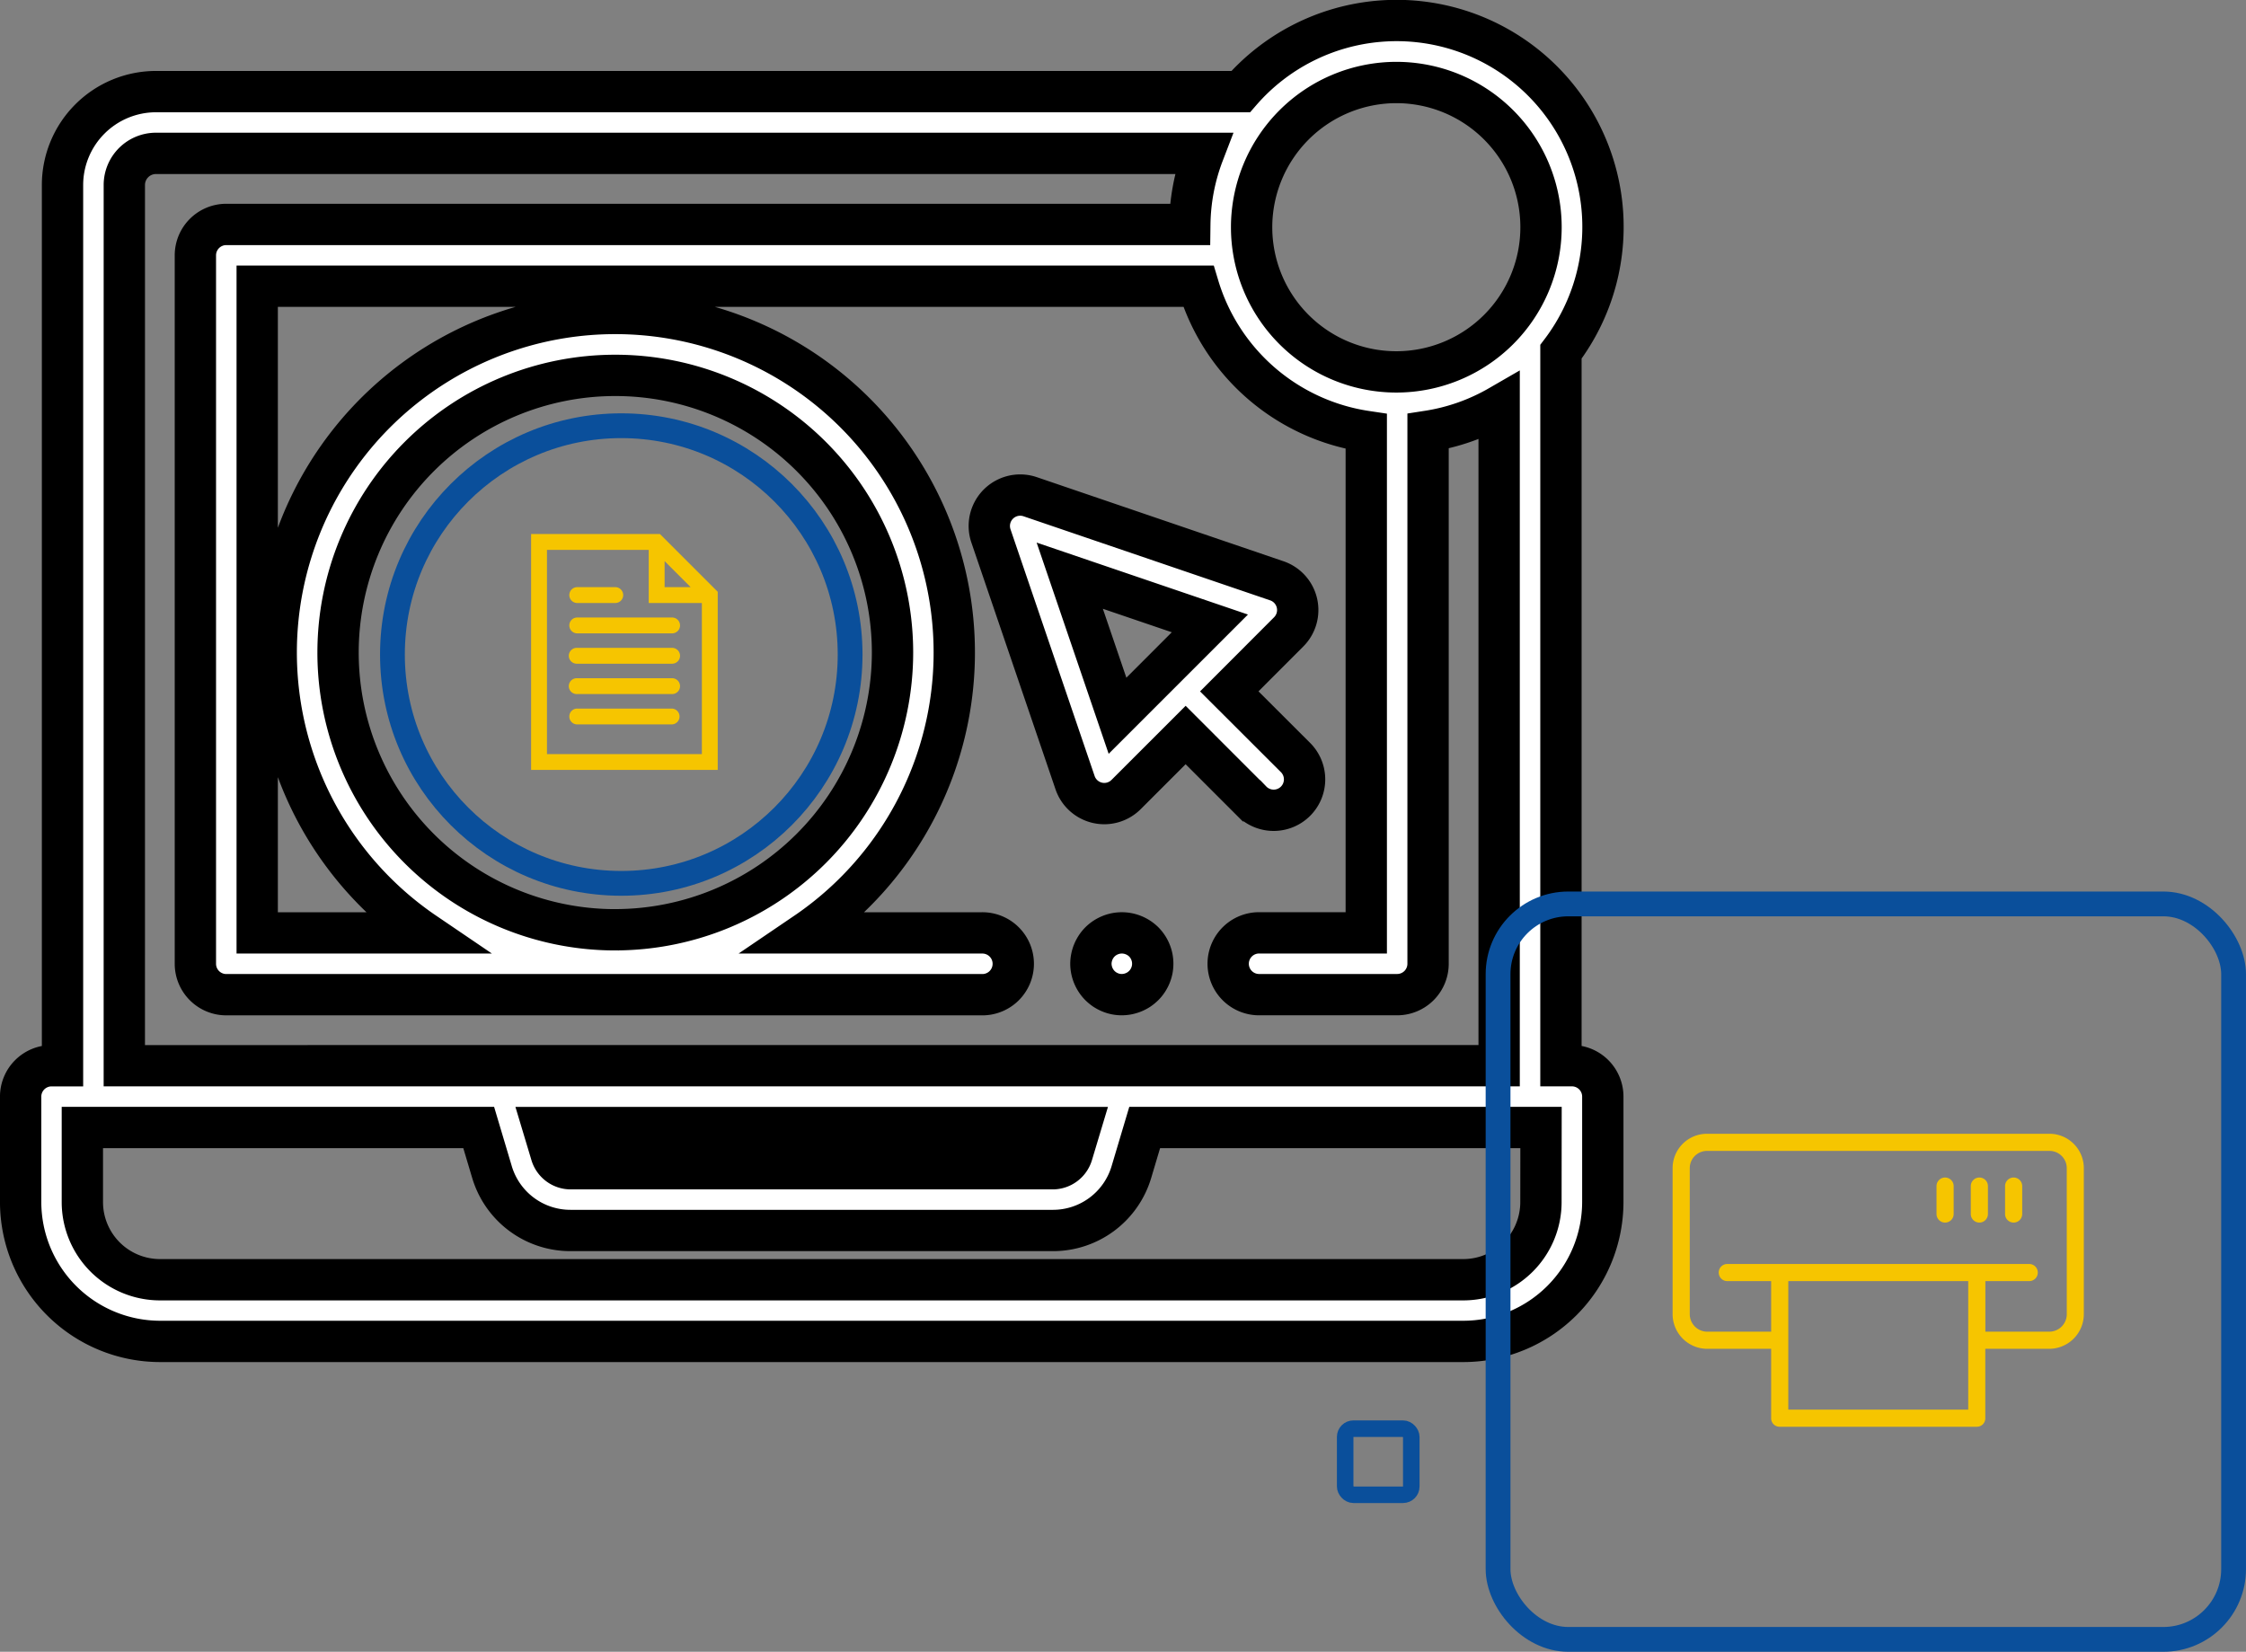 <svg xmlns="http://www.w3.org/2000/svg" width="135.886" height="99.944" viewBox="0 0 135.886 99.944"><rect x="0" y="0" width="135.886" height="99.944" fill="#808080" stroke="none"/><defs><style>.a{fill:#fff;stroke:#000;stroke-width:2.5px;}.b,.e,.g{fill:none;}.b,.e{stroke:#0a4f9b;}.b{stroke-width:1.5px;}.c,.d{fill:#f6c500;}.c{stroke:#f6c500;stroke-width:0.5px;}.f{stroke:none;}</style></defs><g transform="translate(1.249 1.25)"><path class="a" d="M348.2,383.515a1.858,1.858,0,0,1-.364-.035,1.918,1.918,0,0,1-.349-.107,1.969,1.969,0,0,1-.324-.172,1.911,1.911,0,0,1-.284-.234,1.748,1.748,0,0,1-.232-.284,1.913,1.913,0,0,1-.172-.321,1.966,1.966,0,0,1-.107-.35,1.833,1.833,0,0,1-.038-.367,1.807,1.807,0,0,1,.038-.364,1.88,1.88,0,0,1,.107-.35,1.844,1.844,0,0,1,.172-.323,1.79,1.79,0,0,1,.232-.285,1.858,1.858,0,0,1,.284-.231,1.967,1.967,0,0,1,.324-.172,1.87,1.87,0,0,1,1.08-.106,1.877,1.877,0,0,1,.35.106,1.893,1.893,0,0,1,.608.4,1.866,1.866,0,0,1,.232.285,1.808,1.808,0,0,1,.172.323,1.883,1.883,0,0,1,.107.35,1.86,1.86,0,0,1,.035.364,1.887,1.887,0,0,1-.035.367,1.969,1.969,0,0,1-.107.35,1.874,1.874,0,0,1-.172.321,1.821,1.821,0,0,1-.232.284,2.069,2.069,0,0,1-.284.234,2,2,0,0,1-.324.172,1.944,1.944,0,0,1-.35.107A1.875,1.875,0,0,1,348.2,383.515Zm0,0" transform="translate(-281.578 -324.582)"/><path class="a" d="M93.854,147.791h-.664v-43.2a12.488,12.488,0,0,0-19.375-15.74H8.185A5.658,5.658,0,0,0,2.533,94.5v53.293H1.87A1.869,1.869,0,0,0,0,149.661v6.378a8.444,8.444,0,0,0,8.434,8.434H87.289a8.444,8.444,0,0,0,8.434-8.434v-6.378a1.869,1.869,0,0,0-1.87-1.87ZM83.23,88.3a8.755,8.755,0,1,1-8.755,8.755A8.765,8.765,0,0,1,83.23,88.3ZM6.273,94.5a1.914,1.914,0,0,1,1.912-1.912H71.561a12.441,12.441,0,0,0-.825,4.3H12.442a1.87,1.87,0,0,0-1.87,1.87v42.866a1.87,1.87,0,0,0,1.87,1.87h45.7a1.87,1.87,0,1,0,0-3.739H47.5a20.512,20.512,0,1,0-23.051,0H14.312V100.625H71.257a12.532,12.532,0,0,0,10.155,8.789v30.338H74.971a1.87,1.87,0,1,0,0,3.739h8.31a1.87,1.87,0,0,0,1.87-1.87V109.4a12.408,12.408,0,0,0,4.3-1.515v39.907H6.272Zm29.7,45.067A16.773,16.773,0,1,1,52.75,122.792,16.792,16.792,0,0,1,35.978,139.565Zm28.13,11.966-.483,1.607a1.234,1.234,0,0,1-1.189.885H33.288a1.233,1.233,0,0,1-1.189-.885l-.483-1.607Zm27.877,4.508a4.7,4.7,0,0,1-4.7,4.7H8.434a4.7,4.7,0,0,1-4.7-4.7V151.53H27.713l.8,2.682a4.95,4.95,0,0,0,4.77,3.549H62.436a4.95,4.95,0,0,0,4.77-3.549l.8-2.682H91.985Zm0,0" transform="translate(0 -84.558)"/><path class="a" d="M319.994,256.741a1.866,1.866,0,0,0,1.745-.5l3.6-3.6,3.977,3.978a1.87,1.87,0,1,0,2.644-2.644L327.979,250l3.595-3.6a1.869,1.869,0,0,0-.719-3.091l-14.921-5.087a1.87,1.87,0,0,0-2.373,2.374l5.087,14.921A1.868,1.868,0,0,0,319.994,256.741Zm6.812-10.854-5.588,5.588L318.328,243Zm0,0" transform="translate(-254.856 -209.417)"/><g class="b" transform="translate(21.744 23.759)"><circle class="f" cx="14.595" cy="14.595" r="14.595"/><circle class="g" cx="14.595" cy="14.595" r="13.845"/></g><g transform="translate(31.134 31.313)"><path class="c" d="M22.469,22H16.73a.23.23,0,0,0,0,.459h5.739a.23.23,0,1,0,0-.459Z" transform="translate(-14.204 -16.949)"/><path class="c" d="M16.73,14.459h2.3a.23.23,0,1,0,0-.459h-2.3a.23.23,0,0,0,0,.459Z" transform="translate(-14.204 -10.786)"/><path class="c" d="M22.469,30H16.73a.23.23,0,1,0,0,.459h5.739a.23.23,0,1,0,0-.459Z" transform="translate(-14.204 -23.113)"/><path class="c" d="M22.469,38H16.73a.23.23,0,1,0,0,.459h5.739a.23.23,0,1,0,0-.459Z" transform="translate(-14.204 -29.276)"/><path class="c" d="M22.469,46H16.73a.23.23,0,0,0,0,.459h5.739a.23.23,0,0,0,0-.459Z" transform="translate(-14.204 -35.44)"/><path class="c" d="M13.941,0H6.5V13.774H17.29V3.349Zm.135.784,2.43,2.43h-2.43ZM6.959,13.315V.459h6.658V3.673h3.214v9.642Z" transform="translate(-6.5)"/></g><g transform="translate(99.947 67.351)"><path class="d" d="M22.789,0H2.095A2.081,2.081,0,0,0,0,2.058v8.875a2.1,2.1,0,0,0,2.094,2.079H5.962v4.215a.507.507,0,0,0,.518.5H18.4a.507.507,0,0,0,.518-.5V13.012h3.867a2.1,2.1,0,0,0,2.094-2.079V2.058A2.081,2.081,0,0,0,22.789,0ZM7,16.692V8.916H17.885v7.776Zm16.848-5.759a1.062,1.062,0,0,1-1.057,1.042H18.922V8.916h2.654a.518.518,0,0,0,0-1.037H3.308a.518.518,0,1,0,0,1.037H5.962v3.059H2.095a1.062,1.062,0,0,1-1.057-1.042V2.058A1.045,1.045,0,0,1,2.095,1.037H22.789a1.045,1.045,0,0,1,1.057,1.021Zm0,0" transform="translate(-0.001 0)"/><path class="d" d="M348.518,51.1a.52.52,0,0,0-.518.518v1.69a.518.518,0,0,0,1.037,0V51.62A.52.52,0,0,0,348.518,51.1Zm0,0" transform="translate(-329.96 -48.453)"/><path class="d" d="M308.518,51.1a.52.52,0,0,0-.518.518v1.69a.518.518,0,0,0,1.037,0V51.62A.52.52,0,0,0,308.518,51.1Zm0,0" transform="translate(-292.034 -48.453)"/><path class="d" d="M388.518,51.1a.52.52,0,0,0-.518.518v1.69a.518.518,0,1,0,1.037,0V51.62A.52.52,0,0,0,388.518,51.1Zm0,0" transform="translate(-367.887 -48.453)"/></g><g class="e" transform="translate(79.636 84.694)"><rect class="f" width="5" height="5" rx="1"/><rect class="g" x="0.5" y="0.5" width="4" height="4" rx="0.5"/></g><g class="b" transform="translate(88.636 52.694)"><rect class="f" width="46" height="46" rx="5"/><rect class="g" x="0.75" y="0.75" width="44.5" height="44.5" rx="4.25"/></g></g></svg>